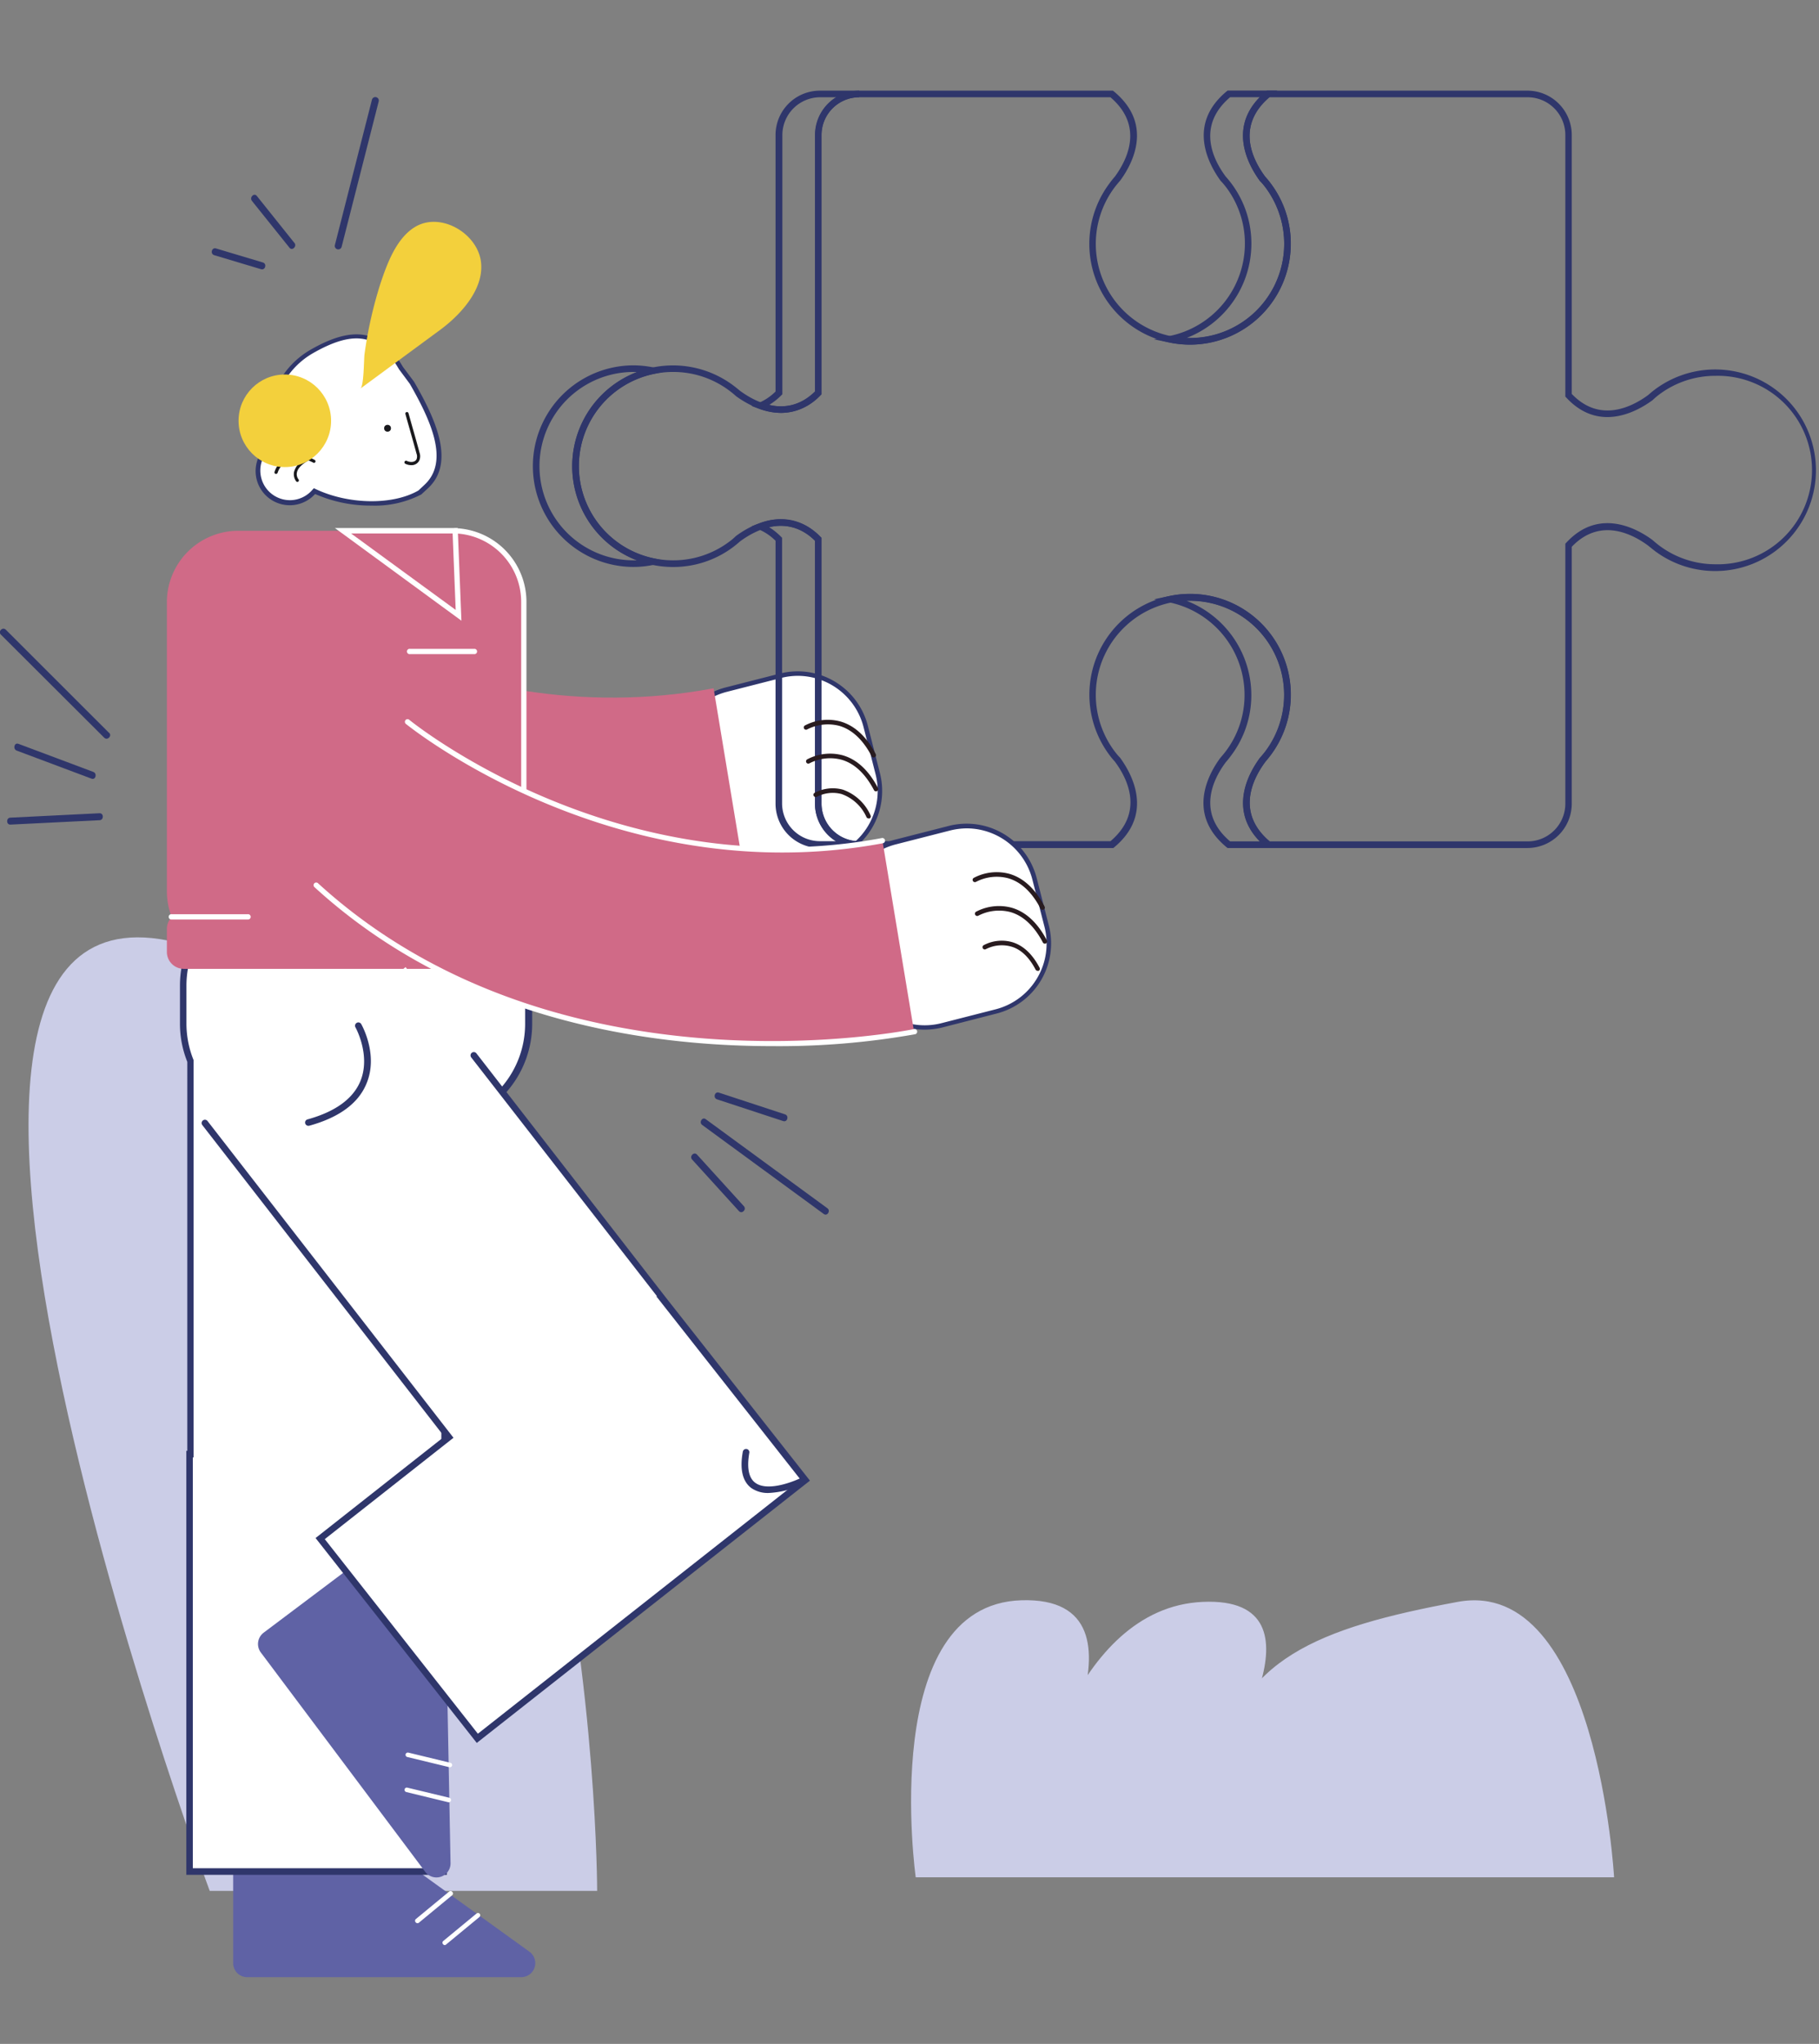 <svg xmlns="http://www.w3.org/2000/svg" viewBox="0 0 314.15 352.84"><rect x="0" y="0" width="314.15" height="352.84" fill="#808080" stroke="none"/><title>Mesa de trabajo 47</title><g id="Capa_1" data-name="Capa 1"><rect x="117.83" y="116.75" width="32.65" height="33.85" rx="12.1" transform="translate(230.44 -29.41) rotate(75.66)" fill="#fff"/><path d="M130.53,151.45a12.51,12.51,0,0,1-12.1-9.4l-2.1-8.19a12.49,12.49,0,0,1,9-15.19l9.35-2.39a12.51,12.51,0,0,1,15.2,9l2.09,8.19a12.51,12.51,0,0,1-9,15.19l-9.35,2.39A12.18,12.18,0,0,1,130.53,151.45Zm7.25-34.78a11.57,11.57,0,0,0-2.89.37l-9.36,2.39a11.7,11.7,0,0,0-8.44,14.24l2.1,8.19a11.71,11.71,0,0,0,14.23,8.44l9.36-2.39a11.72,11.72,0,0,0,8.44-14.24l-2.09-8.19A11.75,11.75,0,0,0,137.78,116.67Z" fill="#2f366b"/><path d="M109.43,97.87a17.4,17.4,0,0,1,0-34.8,17.71,17.71,0,0,1,3.49.37l2.7.55-2.7.56a16.26,16.26,0,0,0,0,31.84l2.7.56-2.7.55A17,17,0,0,1,109.43,97.87Zm0-33.66a16.26,16.26,0,0,0,0,32.52H110a17.4,17.4,0,0,1,0-32.5Z" fill="#2f366b"/><path d="M220.63,146.39H212l-.16-.13c-7-5.77-3.09-12.71-1.09-15.42.37-.42.7-.82,1-1.22a16.12,16.12,0,0,0,3.19-9.68A16.33,16.33,0,0,0,202,104l-2.7-.55,2.7-.56a17.4,17.4,0,0,1,17.51,27.39c-.32.43-.66.84-1,1.24-2.24,3.06-5.08,8.9.92,13.85Zm-8.18-1.14h5.14c-5.44-5.54-1.88-11.85,0-14.41l0,0a15,15,0,0,0,1-1.18,16.26,16.26,0,0,0-13.07-25.94h-.59a17.47,17.47,0,0,1,11.18,16.25,17.27,17.27,0,0,1-3.41,10.35,15.7,15.7,0,0,1-1,1.26C209.48,134.54,206.64,140.32,212.45,145.25Z" fill="#2f366b"/><path d="M148.4,146.39h-6.81a7.66,7.66,0,0,1-7.65-7.65V93.35a9.26,9.26,0,0,0-2.83-1.93l-1.32-.56,1.35-.49a9.44,9.44,0,0,1,10.58,2.35l.16.16v45.86a6.52,6.52,0,0,0,6.52,6.51ZM132.83,91a11.61,11.61,0,0,1,2.08,1.68l.16.16v45.86a6.53,6.53,0,0,0,6.52,6.51h2.8a7.65,7.65,0,0,1-3.64-6.51V93.35A8.13,8.13,0,0,0,132.83,91Z" fill="#2f366b"/><path d="M134.88,71.28a11.06,11.06,0,0,1-3.74-.7l-1.35-.5,1.32-.56a9.38,9.38,0,0,0,2.83-1.93V23.3a7.66,7.66,0,0,1,7.65-7.65h6.81v1.14a6.52,6.52,0,0,0-6.52,6.51V68.06l-.16.16A9.42,9.42,0,0,1,134.88,71.28Zm-2-1.38a8.11,8.11,0,0,0,7.92-2.31V23.3a7.65,7.65,0,0,1,3.64-6.51h-2.8a6.53,6.53,0,0,0-6.52,6.51V68.06l-.16.16A10.8,10.8,0,0,1,132.83,69.9Zm8.48-2.07h0Z" fill="#2f366b"/><path d="M205.52,59.49a17.38,17.38,0,0,1-3.52-.36l-2.7-.55L202,58a16.31,16.31,0,0,0,13-15.93,16.15,16.15,0,0,0-3.19-9.68c-.31-.4-.63-.8-1-1.17-2-2.76-5.92-9.69,1.05-15.46l.16-.13h8.59l-1.22,1c-6,5-3.13,10.81-.89,13.86a14.15,14.15,0,0,1,1,1.22,17.21,17.21,0,0,1,3.42,10.35A17.42,17.42,0,0,1,205.52,59.49Zm-.59-1.15h.59a16.26,16.26,0,0,0,13.07-25.94c-.3-.4-.62-.8-1-1.17-1.91-2.6-5.48-8.91,0-14.45h-5.14c-5.8,4.93-3,10.71-.74,13.73.33.36.67.78,1,1.22a17.27,17.27,0,0,1,3.41,10.35A17.46,17.46,0,0,1,204.93,58.34Z" fill="#2f366b"/><path d="M263.83,146.39h-45l-.16-.13c-7-5.77-3.09-12.71-1.09-15.42.37-.42.7-.82,1-1.22a16.26,16.26,0,1,0-26.14,0c.3.4.62.8,1,1.18,2,2.75,5.93,9.69-1,15.46l-.16.13H148.4a7.66,7.66,0,0,1-7.65-7.65V93.35c-4.78-4.67-10.15-1.95-12.94.11-.37.33-.79.67-1.22,1a17.21,17.21,0,0,1-10.35,3.42,17.4,17.4,0,1,1,10.35-31.38c.43.32.85.66,1.26,1,2.75,2,8.12,4.74,12.9.07V23.3a7.66,7.66,0,0,1,7.65-7.65h43.81l.16.13c7,5.77,3.08,12.7,1.08,15.41-.37.42-.7.82-1,1.22a16.27,16.27,0,1,0,26.14,0c-.3-.4-.62-.8-1-1.17-2-2.76-5.92-9.69,1.05-15.46l.16-.13h45a7.66,7.66,0,0,1,7.65,7.65V68c4.83,5.06,10.35,2.29,13.22.18a15.51,15.51,0,0,1,1.22-1,17.4,17.4,0,1,1,0,28c-.42-.32-.85-.67-1.26-1-2.83-2.09-8.35-4.85-13.18.21v44.44A7.66,7.66,0,0,1,263.83,146.39Zm-44.57-1.14h44.57a6.52,6.52,0,0,0,6.51-6.51V93.85l.16-.16c5.67-6.15,12.29-2.39,14.88-.48.42.37.82.7,1.22,1a16.13,16.13,0,0,0,9.67,3.2,16.27,16.27,0,1,0,0-32.53,16.12,16.12,0,0,0-9.67,3.19c-.4.3-.8.62-1.18,1-2.63,1.94-9.25,5.7-14.92-.44l-.16-.16V23.3a6.52,6.52,0,0,0-6.51-6.51H219.25c-5.8,4.93-3,10.71-.74,13.73a14.15,14.15,0,0,1,1,1.22,17.21,17.21,0,0,1,3.42,10.35,17.4,17.4,0,1,1-31.38-10.35,15.7,15.7,0,0,1,1-1.26c2.19-3,5-8.75-.77-13.69H148.4a6.52,6.52,0,0,0-6.52,6.51V68.06l-.16.16c-5.62,5.71-12.07,2-14.59.18a14.94,14.94,0,0,0-1.22-1,16.09,16.09,0,0,0-9.67-3.19,16.26,16.26,0,1,0,0,32.52,16.09,16.09,0,0,0,9.67-3.19c.41-.3.8-.62,1.18-1,2.56-1.89,9-5.57,14.63.14l.16.16v45.86a6.52,6.52,0,0,0,6.52,6.51h43.39c5.81-4.94,3-10.72.75-13.74a13.87,13.87,0,0,1-1-1.22,17.4,17.4,0,1,1,28,0c-.32.43-.67.86-1,1.26C216.28,134.54,213.45,140.32,219.26,145.25Z" fill="#2f366b"/><path d="M158.15,324.08H278.76s-2.9-52-27-47.55-38.22,10-41.19,28.77c0,0,20-29.76-2.83-28.77s-29.35,36-29.35,36,23-37-1.94-36.28S158.15,324.08,158.15,324.08Z" fill="#cbcde7"/><path d="M36.22,326.42s-69.54-187-1.29-162.37,68.2,162.37,68.2,162.37H36.22" fill="#cbcde7"/><path d="M71.13,66.06,69.21,63.5c-3.89-6.73-8.69-6.69-15.42-2.8a14.05,14.05,0,0,0-6.54,15.83,5.5,5.5,0,1,0,7.06,8.22c5.64,2.69,13.47,3,18.15.25l1.09-1C78.06,79.92,75,72.79,71.13,66.06Z" fill="#fff"/><path d="M64.14,87.28a23.81,23.81,0,0,1-9.72-2,5.9,5.9,0,1,1-7.63-8.88,14.48,14.48,0,0,1,6.8-16c7.5-4.33,12.27-3.45,16,2.94l1.92,2.56c3.86,6.67,7.15,14.08,2.34,18.45l-1.08,1A17.45,17.45,0,0,1,64.14,87.28Zm-9.93-3,.27.13c5.7,2.71,13.35,2.83,17.79.26l1-.94c4.38-4,1.21-11-2.48-17.45L68.9,63.73C65.36,57.62,61.19,56.88,54,61a13.68,13.68,0,0,0-6.35,15.39l.07.28-.25.16a5.08,5.08,0,0,0-2.51,4.38A5.11,5.11,0,0,0,54,84.5Z" fill="#2f366b"/><path d="M40.27,320.6v18.28a2.43,2.43,0,0,0,2.43,2.44H90a2.43,2.43,0,0,0,1.42-4.41L66.06,318.63a2.41,2.41,0,0,0-1.42-.46H42.7A2.43,2.43,0,0,0,40.27,320.6Z" fill="#5f62a5"/><path d="M72.1,332a.41.41,0,0,1-.3-.14.4.4,0,0,1,0-.56l5.77-4.76a.39.39,0,0,1,.55.06.39.39,0,0,1,0,.55l-5.77,4.76A.38.38,0,0,1,72.1,332Z" fill="#fff"/><path d="M76.83,335.78a.41.41,0,0,1-.3-.14.39.39,0,0,1,0-.55l5.77-4.76a.39.39,0,0,1,.5.6l-5.77,4.76A.38.38,0,0,1,76.83,335.78Z" fill="#fff"/><path d="M74,152.78H49a17.35,17.35,0,0,0-17.34,17.34v6.58a17.16,17.16,0,0,0,1.28,6.5V251h-.18v72H76.61V253.21h.18V193.79A17.33,17.33,0,0,0,91.31,176.7v-6.58A17.34,17.34,0,0,0,74,152.78Z" fill="#fff"/><path d="M77.18,323.65h-45V250.46h.17V183.31a17.66,17.66,0,0,1-1.27-6.61v-6.58A17.92,17.92,0,0,1,49,152.22H74a17.93,17.93,0,0,1,17.91,17.9v6.58a17.81,17.81,0,0,1-14.53,17.56v59.52h-.17ZM33.3,322.51H76.05V252.64h.17V193.31l.47-.08a16.69,16.69,0,0,0,14-16.53v-6.58A16.79,16.79,0,0,0,74,153.35H49A16.8,16.8,0,0,0,32.2,170.12v6.58A16.82,16.82,0,0,0,33.43,183l0,.21v68.39H33.3Z" fill="#2f366b"/><path d="M150.89,130.76a.4.4,0,0,1-.35-.21c-1.49-2.84-3.38-4.61-5.6-5.25a7.81,7.81,0,0,0-5.54.62.39.39,0,1,1-.39-.68,8.44,8.44,0,0,1,6.14-.69c2.44.7,4.49,2.59,6.09,5.63a.39.39,0,0,1-.17.53A.41.41,0,0,1,150.89,130.76Z" fill="#281b1f"/><path d="M151.29,136.61a.39.39,0,0,1-.35-.21c-1.5-2.85-3.38-4.61-5.61-5.25a7.7,7.7,0,0,0-5.53.62.39.39,0,0,1-.54-.14.4.4,0,0,1,.14-.54,8.45,8.45,0,0,1,6.15-.7c2.44.7,4.49,2.6,6.08,5.64a.39.39,0,0,1-.16.53A.41.41,0,0,1,151.29,136.61Z" fill="#281b1f"/><path d="M150,141.28a.38.38,0,0,1-.35-.21,7.41,7.41,0,0,0-4.32-4,5.9,5.9,0,0,0-4.25.48.4.4,0,0,1-.54-.15.38.38,0,0,1,.14-.53,6.68,6.68,0,0,1,4.87-.56,8.22,8.22,0,0,1,4.8,4.45.4.4,0,0,1-.17.53A.39.39,0,0,1,150,141.28Z" fill="#281b1f"/><path d="M128.7,151.76s-54.93,13.52-96.9-24.82l9.44-28.63s35.39,29.19,82,20.51" fill="#d06a87"/><path d="M90.47,104A12.33,12.33,0,0,0,78.14,91.63h-37A12.33,12.33,0,0,0,28.82,104v49.88a12.4,12.4,0,0,0,.84,4.45,2.89,2.89,0,0,0-.84,2v4a2.92,2.92,0,0,0,2.92,2.92H87.55a2.92,2.92,0,0,0,2.92-2.92v-4a2.93,2.93,0,0,0-.84-2,12.4,12.4,0,0,0,.84-4.45Z" fill="#d06a87"/><circle cx="66.93" cy="73.93" r="0.59" fill="#19191d"/><path d="M71,80.3a2.29,2.29,0,0,1-1-.24.28.28,0,0,1-.12-.38.29.29,0,0,1,.37-.12c.5.26,1.38.31,1.68-.26a1.37,1.37,0,0,0,0-1c-.39-1.45-.81-2.91-1.22-4.36-.23-.82-.47-1.64-.69-2.46a.26.26,0,0,1,.19-.34.28.28,0,0,1,.34.19l.69,2.46c.42,1.45.83,2.91,1.22,4.37a1.83,1.83,0,0,1-.06,1.36A1.48,1.48,0,0,1,71,80.3Z" fill="#19191d"/><path d="M54.36,79.4a8.66,8.66,0,0,0-1-.46h0A5.22,5.22,0,0,0,50,78.76a4.34,4.34,0,0,0-2.58,2.68.27.27,0,0,0,.16.36.16.16,0,0,0,.1,0,.28.28,0,0,0,.26-.17,3.78,3.78,0,0,1,2.24-2.36,4.2,4.2,0,0,1,2.41,0,3.62,3.62,0,0,0-1.81,2.2,2.08,2.08,0,0,0,.37,1.62.28.28,0,0,0,.21.1.26.26,0,0,0,.18-.07.28.28,0,0,0,0-.39,1.44,1.44,0,0,1-.26-1.16c.14-.72.84-1.44,2-2.08.48.19.8.37.81.37a.26.26,0,0,0,.37-.1A.28.28,0,0,0,54.36,79.4Z" fill="#19191d"/><path d="M90.47,164.79a.45.45,0,0,1-.46-.46v-4a2.41,2.41,0,0,0-.71-1.72l-.21-.21.11-.28a11.74,11.74,0,0,0,.81-4.28V104A11.83,11.83,0,0,0,78.59,92.09a.46.46,0,0,1-.44-.47.47.47,0,0,1,.48-.44A12.74,12.74,0,0,1,90.92,104v49.87a12.79,12.79,0,0,1-.77,4.35,3.32,3.32,0,0,1,.77,2.14v4A.45.45,0,0,1,90.47,164.79Z" fill="#fff"/><rect x="147" y="143.05" width="32.65" height="33.85" rx="12.1" transform="translate(277.87 -37.88) rotate(75.66)" fill="#fff"/><path d="M159.7,177.75a12.5,12.5,0,0,1-12.11-9.39l-2.09-8.19a12.5,12.5,0,0,1,9-15.2l9.35-2.39a12.49,12.49,0,0,1,15.19,9l2.1,8.19a12.49,12.49,0,0,1-9,15.19l-9.35,2.4A12.69,12.69,0,0,1,159.7,177.75ZM167,143a12.17,12.17,0,0,0-2.92.37l-9.35,2.39A11.7,11.7,0,0,0,146.26,160l2.09,8.19a11.71,11.71,0,0,0,14.24,8.44l9.35-2.39A11.71,11.71,0,0,0,180.39,160l-2.1-8.19A11.74,11.74,0,0,0,167,143Z" fill="#2f366b"/><path d="M180.06,157.06a.37.37,0,0,1-.35-.21c-1.49-2.84-3.37-4.6-5.6-5.24a7.75,7.75,0,0,0-5.54.62.39.39,0,1,1-.4-.68,8.45,8.45,0,0,1,6.15-.7c2.44.7,4.49,2.6,6.08,5.64a.38.38,0,0,1-.34.57Z" fill="#281b1f"/><path d="M180.45,162.91a.39.39,0,0,1-.34-.21c-1.5-2.84-3.38-4.61-5.61-5.25a7.76,7.76,0,0,0-5.53.62.39.39,0,1,1-.4-.68,8.48,8.48,0,0,1,6.15-.69c2.44.7,4.48,2.59,6.08,5.63a.39.39,0,0,1-.16.53A.41.41,0,0,1,180.45,162.91Z" fill="#281b1f"/><path d="M179.2,167.59a.4.4,0,0,1-.35-.21c-1.15-2.2-2.6-3.56-4.31-4a6,6,0,0,0-4.27.47.39.39,0,0,1-.39-.68,6.67,6.67,0,0,1,4.86-.55c1.93.55,3.55,2.05,4.8,4.44a.38.38,0,0,1-.16.53A.41.41,0,0,1,179.2,167.59Z" fill="#281b1f"/><path d="M157.86,178.06S96.52,191.12,54.54,152.79L70.4,124.61s35.4,29.19,82,20.51" fill="#d06a87"/><path d="M135.09,147.17c-37.55,0-64.67-21.95-65-22.21a.46.46,0,0,1-.06-.64.45.45,0,0,1,.65-.06c.35.29,35.77,29,81.63,20.41a.46.46,0,0,1,.53.37.45.45,0,0,1-.36.53A94.69,94.69,0,0,1,135.09,147.17Z" fill="#fff"/><path d="M133.29,180.59c-21.83,0-54-4.6-79-27.46a.46.46,0,0,1,0-.65.45.45,0,0,1,.64,0c41.33,37.74,102.31,25.3,102.92,25.17a.44.44,0,0,1,.54.35.45.45,0,0,1-.35.54A134,134,0,0,1,133.29,180.59Z" fill="#fff"/><path d="M82,112.92H70.81a.46.46,0,1,1,0-.91H82a.46.46,0,0,1,0,.91Z" fill="#fff"/><path d="M79.69,107.15l-21.86-16H79.05ZM60.63,92.09l18.07,13.2-.53-13.2Z" fill="#fff"/><path d="M62.25,67.08c.61-.45.59-5.14.7-5.91a72.36,72.36,0,0,1,2.79-12.33c1.12-3.33,2.69-7.63,5.84-9.6,4.48-2.81,11,1.09,11.5,6.1.49,4.64-3.55,9-7,11.56Z" fill="#f3d03c"/><path d="M60.16,270.85l-14.63,11a2.45,2.45,0,0,0-.49,3.41l28.39,37.86a2.43,2.43,0,0,0,4.38-1.5l-.6-31.29a2.41,2.41,0,0,0-.49-1.41L63.56,271.33A2.43,2.43,0,0,0,60.16,270.85Z" fill="#5f62a5"/><path d="M77.7,305.07h-.09l-7.27-1.76a.39.39,0,0,1-.29-.47.4.4,0,0,1,.47-.29l7.27,1.76a.39.39,0,0,1,.29.47A.39.39,0,0,1,77.7,305.07Z" fill="#fff"/><path d="M77.53,311.12h-.1l-7.26-1.76a.39.39,0,0,1-.29-.47.38.38,0,0,1,.47-.29l7.27,1.75a.4.4,0,0,1-.09.78Z" fill="#fff"/><polygon points="114.17 223.91 114.25 223.85 70.05 166.95 35.39 193.87 77.52 248.11 55.29 265.61 82.44 300.08 139.05 255.51 114.17 223.91" fill="#fff"/><path d="M82.34,300.88,54.5,265.51,76.73,248,34.94,194.22a.58.58,0,0,1,.1-.8.57.57,0,0,1,.8.1L78.32,248.2,56.09,265.7l26.44,33.59,55.72-43.87-24.88-31.61.08-.06L81.38,182.54a.58.58,0,0,1,.1-.8.57.57,0,0,1,.8.1L115,224,115,224l24.88,31.6Z" fill="#2f366b"/><path d="M53.26,194.35a.58.58,0,0,1-.55-.42.56.56,0,0,1,.4-.69c4.78-1.32,7.85-3.54,9.12-6.58,1.85-4.47-.81-9.26-.84-9.31a.57.57,0,0,1,1-.56c.12.22,3,5.33.89,10.3-1.4,3.39-4.72,5.82-9.86,7.24Z" fill="#2f366b"/><path d="M50.83,41.92l-6.47-8.09c-.48-.61-1.33.25-.85.85L50,42.77c.48.6,1.33-.25.85-.85Z" fill="#2f366b"/><path d="M59,42.61l6.4-25.09a.6.6,0,0,0-1.16-.32l-6.4,25.09a.6.6,0,0,0,1.16.32Z" fill="#2f366b"/><path d="M45.4,45.31l-8.09-2.42c-.74-.23-1.06.93-.32,1.16l8.09,2.42c.74.23,1.06-.94.32-1.16Z" fill="#2f366b"/><path d="M17.18,140.39l-15.37.76c-.77,0-.77,1.24,0,1.2l15.37-.76c.77,0,.78-1.24,0-1.2Z" fill="#2f366b"/><path d="M16.13,133.26,3.19,128.41c-.73-.28-1,.89-.32,1.16l12.94,4.85c.72.27,1-.89.32-1.16Z" fill="#2f366b"/><path d="M18.82,126.5,1,108.7c-.55-.54-1.4.31-.85.85L18,127.35c.55.54,1.4-.31.85-.85Z" fill="#2f366b"/><path d="M132.78,257.73a5,5,0,0,1-3.05-.87c-1.48-1.12-2-3.23-1.44-6.26a.57.57,0,0,1,.66-.46.56.56,0,0,1,.46.65c-.45,2.58-.11,4.32,1,5.16,2.38,1.81,7.63-.68,7.69-.71a.55.55,0,0,1,.75.26.56.56,0,0,1-.26.76A15.6,15.6,0,0,1,132.78,257.73Z" fill="#2f366b"/><path d="M121.27,194.2l21,15.37c.63.45,1.23-.59.61-1l-21-15.37c-.62-.45-1.22.59-.6,1Z" fill="#2f366b"/><path d="M119.53,200.17l8.09,8.9c.52.57,1.37-.28.85-.85l-8.09-8.9c-.52-.57-1.37.28-.85.85Z" fill="#2f366b"/><path d="M123.84,189.78l11.42,3.75c.74.24,1.05-.92.32-1.16l-11.42-3.75c-.74-.24-1.06.92-.32,1.16Z" fill="#2f366b"/><path d="M42.77,158.73H29.66a.46.46,0,1,1,0-.91H42.77a.46.46,0,1,1,0,.91Z" fill="#fff"/><circle cx="49.19" cy="72.64" r="7.99" fill="#f3d03c"/></g></svg>
